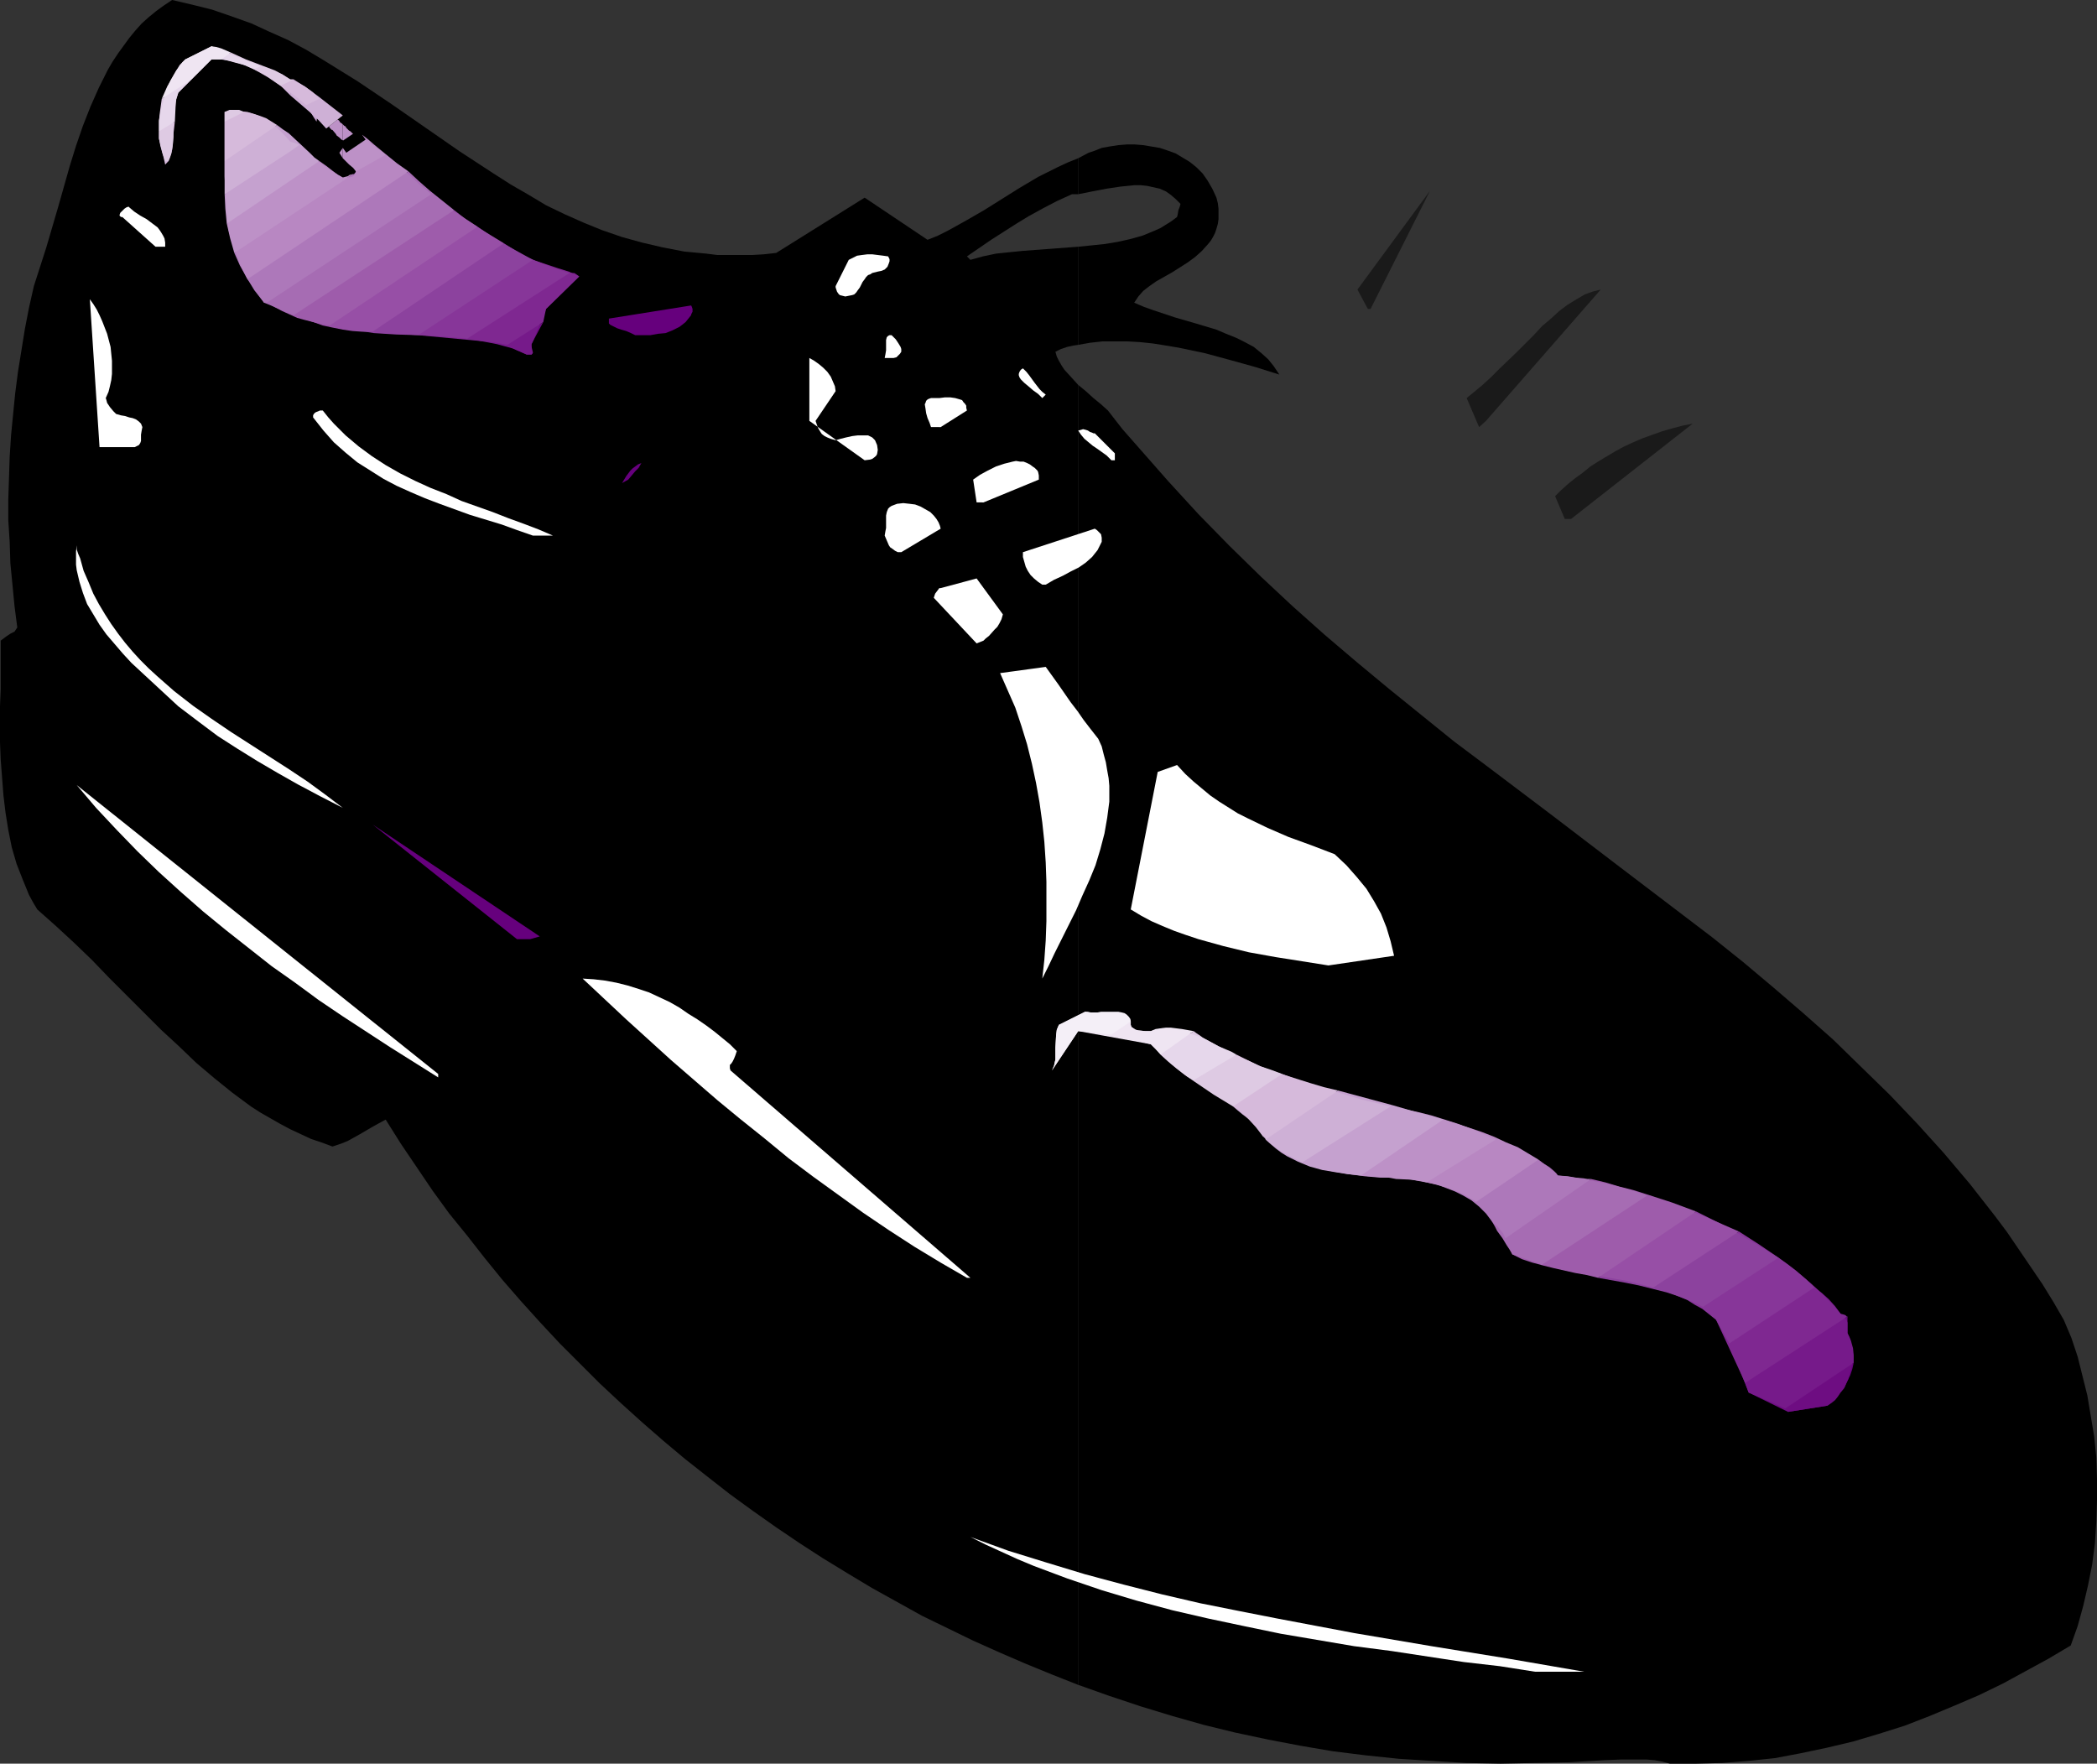 <?xml version="1.0" encoding="UTF-8" standalone="no"?>
<svg
   version="1.0"
   width="129.724mm"
   height="109.102mm"
   id="svg83"
   sodipodi:docname="Shoe 04.wmf"
   xmlns:inkscape="http://www.inkscape.org/namespaces/inkscape"
   xmlns:sodipodi="http://sodipodi.sourceforge.net/DTD/sodipodi-0.dtd"
   xmlns="http://www.w3.org/2000/svg"
   xmlns:svg="http://www.w3.org/2000/svg">
  <rect width="100%" height="100%" fill="#333333" stroke="none"/>
  <sodipodi:namedview
     id="namedview83"
     pagecolor="#ffffff"
     bordercolor="#000000"
     borderopacity="0.25"
     inkscape:showpageshadow="2"
     inkscape:pageopacity="0.0"
     inkscape:pagecheckerboard="0"
     inkscape:deskcolor="#d1d1d1"
     inkscape:document-units="mm" />
  <defs
     id="defs1">
    <pattern
       id="WMFhbasepattern"
       patternUnits="userSpaceOnUse"
       width="6"
       height="6"
       x="0"
       y="0" />
  </defs>
  <path
     style="fill:#000000;fill-opacity:1;fill-rule:evenodd;stroke:none"
     d="M 252.096,90 V 393.933 l 7.272,2.585 7.272,2.424 7.434,2.262 7.434,2.101 7.272,1.777 7.595,1.616 7.595,1.454 7.595,1.293 7.757,0.969 7.757,0.808 7.757,0.485 7.918,0.485 8.08,0.162 7.918,-0.162 8.242,-0.162 8.08,-0.485 4.04,-0.162 h 3.878 1.939 l 1.939,0.162 1.778,0.323 1.778,0.485 h 6.141 l 6.141,-0.162 6.141,-0.485 6.141,-0.646 5.979,-1.131 6.141,-1.293 6.141,-1.454 5.979,-1.777 6.141,-1.939 5.818,-2.262 5.818,-2.424 5.656,-2.424 5.656,-2.747 5.333,-2.908 5.333,-2.908 5.171,-3.07 1.616,-4.524 1.293,-4.686 1.131,-4.847 0.97,-4.847 0.646,-5.009 0.323,-5.009 0.162,-5.009 v -5.009 l -0.162,-5.009 -0.485,-4.847 -0.808,-4.847 -0.808,-4.847 -1.131,-4.524 -1.131,-4.524 -1.454,-4.363 -1.778,-4.201 -2.424,-4.201 -2.586,-4.201 -2.747,-4.04 -5.494,-8.079 -2.909,-3.878 -2.909,-3.716 -2.909,-3.716 -6.141,-7.271 -6.141,-6.786 -6.464,-6.786 -6.626,-6.463 -6.626,-6.463 -6.949,-6.14 -6.949,-5.978 -7.11,-5.978 -7.272,-5.817 -7.434,-5.655 -14.867,-11.311 -15.029,-11.472 -15.19,-11.472 -7.757,-5.817 -7.595,-6.14 -7.595,-6.14 -7.595,-6.302 -7.595,-6.463 -7.434,-6.625 -7.434,-6.948 -7.272,-7.11 -7.272,-7.433 -7.11,-7.756 -3.555,-4.04 -3.555,-4.04 -3.555,-4.04 -3.394,-4.363 -1.616,-1.454 -1.778,-1.454 -1.778,-1.616 z"
     id="path1" />
  <path
     style="fill:#000000;fill-opacity:1;fill-rule:evenodd;stroke:none"
     d="m 252.096,57.684 v 22.944 l 2.747,-0.485 2.909,-0.323 h 2.909 2.909 l 2.909,0.162 3.07,0.323 3.07,0.485 2.909,0.485 6.141,1.293 5.979,1.616 5.818,1.616 5.656,1.777 -1.293,-1.939 -1.293,-1.616 -1.616,-1.454 -1.778,-1.454 -2.101,-1.131 -1.939,-0.969 -2.424,-0.969 -2.262,-0.969 -4.848,-1.454 -5.01,-1.454 -4.848,-1.616 -2.262,-0.808 -2.262,-0.969 0.97,-1.454 1.131,-1.293 1.454,-1.131 1.616,-1.131 3.717,-2.101 1.778,-1.131 1.778,-1.131 1.778,-1.293 1.616,-1.454 1.454,-1.616 0.646,-0.808 0.485,-0.808 0.485,-0.969 0.323,-0.969 0.323,-1.131 0.162,-1.131 v -1.131 -1.293 l -0.162,-1.293 -0.323,-1.293 -0.97,-2.101 -1.131,-1.939 -1.131,-1.616 -1.454,-1.454 -1.616,-1.293 -1.616,-0.969 -1.616,-0.969 -1.778,-0.646 -1.939,-0.646 -1.939,-0.323 -1.939,-0.323 -1.939,-0.162 h -1.939 l -1.939,0.162 -2.101,0.323 -1.778,0.323 -1.616,0.646 -1.454,0.485 -2.424,1.293 v 8.402 l 3.232,-0.646 3.394,-0.646 3.232,-0.485 1.616,-0.162 1.616,-0.162 h 1.616 l 1.454,0.162 1.454,0.323 1.454,0.323 1.454,0.646 1.131,0.808 1.131,0.969 1.131,1.131 -0.162,0.646 -0.323,0.808 -0.162,0.969 -0.162,0.646 -1.293,0.969 -1.293,0.808 -1.293,0.808 -1.454,0.646 -2.747,1.131 -2.909,0.808 -2.909,0.646 -2.909,0.485 -3.07,0.323 z"
     id="path2" />
  <path
     style="fill:#000000;fill-opacity:1;fill-rule:evenodd;stroke:none"
     d="M 252.096,45.404 V 37.002 l -2.424,0.969 -2.424,1.131 -4.525,2.262 -4.363,2.585 -8.242,5.171 -4.202,2.424 -4.363,2.424 -2.262,1.131 -2.424,0.969 -14.706,-9.856 -20.685,12.926 -2.909,0.323 -2.747,0.162 h -2.747 -2.747 -2.586 l -2.586,-0.323 -5.171,-0.485 -5.01,-0.969 -4.848,-1.131 -4.686,-1.293 -4.686,-1.616 -4.363,-1.777 -4.363,-1.939 -4.363,-2.101 -4.04,-2.424 -4.202,-2.424 -4.04,-2.585 -7.918,-5.171 L 99.545,29.892 91.627,24.399 83.709,19.066 75.629,14.057 71.589,11.634 67.387,9.372 63.024,7.433 58.822,5.494 54.298,3.878 49.611,2.262 45.086,1.131 40.238,0 38.299,1.293 36.522,2.585 l -1.778,1.454 -1.616,1.454 -1.454,1.616 -1.454,1.777 -1.293,1.777 -1.293,1.777 -1.293,1.939 -1.131,1.939 -2.101,4.201 -1.939,4.363 -1.778,4.524 -1.616,4.686 -1.454,4.686 -2.747,9.695 -2.747,9.372 -1.454,4.524 -1.454,4.524 -1.131,5.009 -0.97,5.009 -0.808,5.009 -0.808,5.009 -0.646,5.009 -0.485,4.847 -0.485,5.009 -0.323,5.009 -0.162,5.009 -0.162,4.847 v 5.009 l 0.323,5.009 0.162,5.009 0.485,5.009 0.485,5.009 0.646,5.009 -0.323,0.485 -0.323,0.485 -0.97,0.485 -0.485,0.323 -0.485,0.323 -0.646,0.485 -0.646,0.485 v 3.716 3.716 3.878 L 0,165.135 v 8.402 l 0.162,4.04 0.323,4.201 0.323,4.201 0.485,4.04 0.646,4.04 0.808,4.04 1.131,3.878 1.454,3.716 1.454,3.555 0.97,1.777 0.97,1.616 4.363,3.878 4.202,3.878 4.202,4.04 4.04,4.201 8.08,8.079 4.04,4.04 4.202,3.878 4.04,3.878 4.202,3.555 4.202,3.393 4.363,3.232 2.262,1.454 2.262,1.293 2.262,1.293 2.424,1.293 2.424,1.131 2.424,1.131 2.424,0.808 2.586,0.969 1.939,-0.646 1.616,-0.646 1.454,-0.808 1.454,-0.808 2.747,-1.616 1.454,-0.808 1.778,-0.969 3.555,5.655 3.717,5.494 3.717,5.494 3.878,5.332 4.202,5.171 4.04,5.171 4.202,5.171 4.363,5.009 4.525,5.009 4.525,4.847 4.686,4.686 4.686,4.686 4.848,4.524 5.01,4.524 5.01,4.363 5.01,4.201 5.333,4.201 5.171,4.04 5.333,3.878 5.494,3.878 5.494,3.716 5.494,3.555 5.818,3.555 5.656,3.393 5.818,3.232 5.818,3.232 5.979,2.908 5.979,2.908 6.141,2.747 5.979,2.585 6.302,2.585 6.141,2.424 V 90 l -1.616,-1.777 -1.616,-1.777 -0.646,-0.969 -0.646,-1.131 -0.485,-0.969 -0.323,-1.131 1.293,-0.646 1.454,-0.485 1.454,-0.323 1.131,-0.162 V 57.684 l -6.464,0.485 -6.464,0.485 -3.232,0.323 -3.07,0.323 -3.07,0.646 -2.909,0.808 -0.808,-0.808 5.656,-3.878 5.818,-3.716 2.909,-1.777 3.232,-1.777 3.394,-1.777 3.555,-1.616 z"
     id="path3" />
  <path
     style="fill:#ffffff;fill-opacity:1;fill-rule:evenodd;stroke:none"
     d="m 358.913,390.863 h 11.474 l -17.776,-3.07 -17.938,-2.908 -18.099,-3.07 -17.938,-3.393 -9.05,-1.777 -8.888,-1.777 -9.05,-2.101 -8.888,-2.262 -9.05,-2.424 -9.05,-2.747 -8.888,-2.747 -8.888,-3.232 3.555,1.777 7.434,3.393 3.878,1.616 7.757,2.908 8.08,2.747 8.08,2.424 8.403,2.262 8.403,1.939 8.403,1.777 8.565,1.777 8.565,1.454 8.565,1.454 8.726,1.131 16.968,2.585 8.403,0.969 z"
     id="path4" />
  <path
     style="fill:#ffffff;fill-opacity:1;fill-rule:evenodd;stroke:none"
     d="M 212.989,350.145 186.971,331.725 Z"
     id="path5" />
  <path
     style="fill:#66007d;fill-opacity:1;fill-rule:evenodd;stroke:none"
     d="m 418.059,330.109 9.211,-1.454 1.131,-0.969 1.131,-1.131 0.808,-1.131 0.97,-1.131 0.646,-1.454 0.646,-1.293 0.485,-1.454 0.323,-1.454 -15.998,10.664 z"
     id="path6" />
  <path
     style="fill:#6e0d82;fill-opacity:1;fill-rule:evenodd;stroke:none"
     d="m 418.059,330.109 9.211,-1.454 0.97,-0.646 0.808,-0.646 0.646,-0.808 0.646,-0.969 0.808,-0.969 0.485,-1.131 0.485,-0.969 0.323,-1.131 0.323,-1.131 0.323,-1.293 0.162,-1.293 v -1.131 l -0.162,-1.293 -0.323,-1.131 -0.323,-1.293 -0.485,-1.131 v -3.716 -0.162 l -23.917,15.512 0.808,2.262 z"
     id="path7" />
  <path
     style="fill:#761a8a;fill-opacity:1;fill-rule:evenodd;stroke:none"
     d="m 433.411,318.637 v -1.777 l -0.162,-1.616 -0.485,-1.777 -0.323,-0.808 -0.485,-0.969 v -1.777 -0.646 l -0.162,-0.485 -0.162,-0.323 -0.323,-0.323 -0.485,-0.485 -0.485,-0.485 -1.293,-1.777 -1.454,-1.616 -1.616,-1.454 -1.778,-1.293 -19.877,13.088 4.525,11.472 8.565,3.716 z"
     id="path8" />
  <path
     style="fill:#7f2891;fill-opacity:1;fill-rule:evenodd;stroke:none"
     d="m 431.956,307.972 -0.162,-0.162 -0.323,-0.323 -0.485,-0.162 -0.646,-0.162 -1.616,-1.939 -1.778,-1.777 -1.778,-1.777 -1.778,-1.616 -3.717,-3.07 -3.878,-2.908 -17.614,11.472 0.97,0.646 0.808,0.646 0.646,0.808 0.646,0.969 6.787,14.704 23.917,-15.512 z"
     id="path9" />
  <path
     style="fill:#873699;fill-opacity:1;fill-rule:evenodd;stroke:none"
     d="m 406.585,287.936 4.525,2.908 4.525,3.07 2.262,1.616 2.101,1.616 2.262,1.939 1.939,1.939 -19.877,13.088 -3.07,-5.494 -1.616,-1.293 -1.616,-1.293 -1.778,-0.969 -1.778,-1.131 -1.939,-0.808 -1.939,-0.808 -1.939,-0.646 -2.101,-0.646 z"
     id="path10" />
  <path
     style="fill:#8c429e;fill-opacity:1;fill-rule:evenodd;stroke:none"
     d="m 396.566,283.25 5.171,2.585 4.686,2.585 4.686,2.747 4.686,2.908 -17.614,11.472 -2.747,-1.293 -2.909,-1.131 -2.909,-0.969 -3.232,-0.808 -3.232,-0.808 -3.232,-0.646 -6.302,-1.131 z"
     id="path11" />
  <path
     style="fill:#974fa6;fill-opacity:1;fill-rule:evenodd;stroke:none"
     d="m 385.092,279.534 5.656,1.777 5.333,2.101 5.333,2.262 5.171,2.262 -20.038,13.088 -3.232,-0.808 -3.232,-0.808 -6.787,-1.131 -3.394,-0.646 -3.232,-0.485 -3.232,-0.808 -2.909,-0.646 z"
     id="path12" />
  <path
     style="fill:#9e5cab;fill-opacity:1;fill-rule:evenodd;stroke:none"
     d="m 372.003,275.656 3.394,0.808 3.232,0.969 3.232,0.808 3.07,0.969 5.979,1.939 5.656,2.101 -22.947,15.512 -2.586,-0.646 -2.747,-0.485 -5.01,-1.131 -2.586,-0.646 -2.424,-0.646 -2.424,-0.808 -2.262,-1.131 -0.162,-1.131 -0.323,-1.131 -0.485,-0.808 -0.646,-0.646 z"
     id="path13" />
  <path
     style="fill:#a66cb3;fill-opacity:1;fill-rule:evenodd;stroke:none"
     d="m 385.092,279.534 -2.262,-0.808 -2.586,-0.808 -2.424,-0.646 -2.586,-0.646 -2.586,-0.485 -2.747,-0.485 -2.747,-0.485 -2.909,-0.323 -0.323,-0.485 -0.485,-0.485 -1.131,-0.969 -1.293,-0.808 -1.293,-0.969 -14.544,9.856 1.131,1.131 0.97,0.969 0.97,1.131 0.323,0.646 0.323,0.808 0.646,1.131 0.485,0.969 1.293,1.777 0.97,1.616 0.646,0.969 0.646,1.131 6.949,2.424 z"
     id="path14" />
  <path
     style="fill:#ad78ba;fill-opacity:1;fill-rule:evenodd;stroke:none"
     d="m 372.003,275.656 h -0.808 l -0.97,-0.162 -1.778,-0.162 -1.939,-0.323 -2.262,-0.162 -1.454,-1.293 -1.616,-1.293 -1.778,-1.131 -1.778,-1.131 -3.878,-1.777 -4.04,-1.777 -16.16,10.018 2.424,0.485 2.101,0.808 2.101,0.808 1.939,0.969 1.939,1.131 1.778,1.454 1.616,1.616 1.454,1.939 1.131,0.969 0.808,0.969 0.646,0.808 0.485,1.131 z"
     id="path15" />
  <path
     style="fill:#b887c2;fill-opacity:1;fill-rule:evenodd;stroke:none"
     d="m 337.42,261.76 3.07,0.969 3.07,0.969 2.909,0.969 2.909,1.131 2.747,1.293 2.747,1.131 2.424,1.454 2.424,1.454 -14.544,9.856 -1.454,-0.808 -1.616,-0.969 -1.454,-0.646 -1.778,-0.646 -1.454,-0.485 -1.778,-0.485 -3.394,-0.808 -3.394,-0.485 -3.555,-0.323 -3.555,-0.162 -3.555,-0.323 z"
     id="path16" />
  <path
     style="fill:#bd91c7;fill-opacity:1;fill-rule:evenodd;stroke:none"
     d="m 325.139,258.69 6.302,1.293 3.232,0.808 3.07,0.969 3.07,0.969 3.07,1.131 2.909,1.293 2.909,1.293 -16.16,10.018 -3.555,-0.646 -3.555,-0.162 -1.778,-0.323 h -1.939 l -3.717,-0.323 -3.717,-0.485 -3.717,-0.646 -3.555,-0.808 -1.778,-0.485 -1.778,-0.808 v 0 z"
     id="path17" />
  <path
     style="fill:#c5a1cf;fill-opacity:1;fill-rule:evenodd;stroke:none"
     d="m 312.857,254.974 12.605,3.393 6.141,1.777 5.818,1.616 -19.23,13.088 -3.07,-0.323 -3.07,-0.485 -2.909,-0.485 -2.909,-0.808 -2.747,-1.131 -1.293,-0.646 -1.293,-0.646 -1.293,-0.808 -1.293,-0.969 -1.131,-0.969 -1.293,-1.131 z"
     id="path18" />
  <path
     style="fill:#ceb0d6;fill-opacity:1;fill-rule:evenodd;stroke:none"
     d="m 299.768,251.096 2.909,1.131 3.07,0.969 3.07,1.131 3.07,0.808 6.464,1.939 6.787,1.616 -20.685,13.088 v 0 l -2.262,-1.131 -2.424,-1.293 -2.262,-1.616 -1.131,-0.969 -1.131,-1.131 -0.646,-1.131 -1.454,-1.777 -0.808,-0.808 -1.939,-1.454 -0.97,-0.808 -1.131,-0.969 z"
     id="path19" />
  <path
     style="fill:#d6badb;fill-opacity:1;fill-rule:evenodd;stroke:none"
     d="m 289.102,246.572 2.586,1.293 2.586,1.293 2.909,1.131 2.909,0.969 3.07,0.969 3.07,0.969 3.232,0.969 3.394,0.808 -16.968,11.472 v -0.485 -0.162 l -0.323,-0.162 h -0.323 l -1.616,-2.101 -1.778,-1.939 -1.778,-1.777 -2.101,-1.454 -2.101,-1.454 -2.262,-1.454 -4.525,-2.908 z"
     id="path20" />
  <path
     style="fill:#decae3;fill-opacity:1;fill-rule:evenodd;stroke:none"
     d="m 299.768,251.096 -2.586,-0.969 -2.424,-0.808 -2.424,-1.131 -2.262,-0.969 -4.525,-2.262 -4.202,-2.262 -0.646,-0.485 -0.97,-0.646 -0.646,-0.485 -7.757,5.494 1.778,1.616 1.939,1.616 2.101,1.616 2.101,1.454 4.525,3.07 4.525,2.747 z"
     id="path21" />
  <path
     style="fill:#e6d7eb;fill-opacity:1;fill-rule:evenodd;stroke:none"
     d="m 289.102,246.572 -1.131,-0.646 -1.131,-0.485 -1.939,-0.808 -1.778,-0.969 -1.778,-0.969 -3.394,-1.131 -1.778,-0.485 -1.616,-0.323 -1.454,-0.323 h -1.454 l -1.293,0.323 -1.293,0.323 h -1.293 l -1.616,-0.162 -0.646,-0.162 -0.485,-0.323 -0.485,-0.323 -0.162,-0.485 v -0.808 0 l -4.525,3.07 9.211,2.262 2.262,2.262 2.424,2.262 2.586,2.101 1.293,0.969 1.454,0.808 z"
     id="path22" />
  <path
     style="fill:#efe5f2;fill-opacity:1;fill-rule:evenodd;stroke:none"
     d="m 279.083,241.078 -2.747,-0.485 -1.293,-0.162 -1.293,-0.162 h -1.131 l -1.293,0.162 -1.131,0.162 -1.131,0.485 h -1.293 l -1.616,-0.162 -0.646,-0.162 -0.485,-0.323 -0.485,-0.323 -0.162,-0.485 v -0.808 l -0.162,-0.646 -0.485,-0.485 -0.485,-0.323 -0.646,-0.162 -0.646,-0.162 -1.778,-0.162 -3.555,0.162 -1.616,-0.162 -0.646,-0.162 -0.646,-0.162 -6.141,3.07 -0.485,1.131 -0.162,1.293 -0.162,2.908 v 2.747 l -0.323,1.454 -0.485,1.131 6.141,-9.21 16.968,3.07 0.646,0.646 0.485,0.485 1.131,1.293 z"
     id="path23" />
  <path
     style="fill:#f4eff7;fill-opacity:1;fill-rule:evenodd;stroke:none"
     d="m 264.377,238.816 -0.162,-0.646 -0.323,-0.485 -0.485,-0.485 -0.485,-0.323 -0.646,-0.162 -0.808,-0.162 h -1.616 -1.616 -0.808 l -0.808,0.162 h -1.616 l -0.646,-0.162 h -0.646 l -6.141,3.07 -0.485,1.131 -0.162,1.293 -0.162,2.908 v 2.747 l -0.323,1.454 -0.485,1.131 6.141,-9.21 7.757,0.808 z"
     id="path24" />
  <path
     style="fill:#ffffff;fill-opacity:1;fill-rule:evenodd;stroke:none"
     d="m 226.078,298.762 h 0.808 l -56.075,-48.474 -0.162,-0.485 v -0.323 -0.485 l 0.323,-0.323 0.323,-0.485 0.323,-0.646 0.323,-0.808 0.323,-0.969 -1.616,-1.616 -1.778,-1.454 -1.778,-1.454 -1.939,-1.454 -2.101,-1.454 -2.101,-1.293 -2.101,-1.454 -2.262,-1.293 -2.424,-1.131 -2.424,-1.131 -2.424,-0.808 -2.586,-0.808 -2.586,-0.646 -2.586,-0.485 -2.747,-0.323 -2.586,-0.162 10.181,9.533 10.504,9.533 10.827,9.372 5.494,4.524 5.656,4.524 5.494,4.524 5.818,4.363 5.818,4.201 5.818,4.201 5.979,4.04 5.979,3.878 6.141,3.716 z"
     id="path25" />
  <path
     style="fill:#ffffff;fill-opacity:1;fill-rule:evenodd;stroke:none"
     d="M 130.088,277.918 116.19,264.992 Z"
     id="path26" />
  <path
     style="fill:#ffffff;fill-opacity:1;fill-rule:evenodd;stroke:none"
     d="m 102.454,251.096 -84.517,-67.541 4.525,5.332 4.848,5.171 4.848,5.009 5.01,4.847 5.171,4.686 5.171,4.524 5.333,4.363 5.333,4.201 5.333,4.201 5.494,3.878 5.494,4.04 5.494,3.716 11.15,7.271 11.312,7.11 z"
     id="path27" />
  <path
     style="fill:#ffffff;fill-opacity:1;fill-rule:evenodd;stroke:none"
     d="m 243.693,228.798 1.454,-2.908 1.454,-3.07 1.616,-3.232 1.616,-3.232 1.778,-3.555 1.454,-3.393 1.616,-3.555 1.454,-3.555 1.131,-3.716 0.97,-3.716 0.646,-3.716 0.485,-3.716 v -1.777 -1.939 l -0.162,-1.777 -0.323,-1.777 -0.323,-1.939 -0.485,-1.777 -0.485,-1.939 -0.808,-1.777 -1.778,-2.262 -1.616,-2.101 -1.454,-2.101 -1.616,-2.101 -2.909,-4.201 -2.909,-4.04 -10.666,1.454 1.778,4.04 1.778,4.04 1.454,4.363 1.293,4.201 1.131,4.524 0.97,4.524 0.808,4.524 0.646,4.686 0.485,4.524 0.323,4.847 0.162,4.524 v 4.686 4.524 l -0.162,4.524 -0.323,4.524 z"
     id="path28" />
  <path
     style="fill:#ffffff;fill-opacity:1;fill-rule:evenodd;stroke:none"
     d="m 310.595,225.728 15.352,-2.262 -0.808,-3.393 -0.97,-3.232 -1.293,-3.232 -1.616,-2.908 -1.778,-2.908 -2.262,-2.747 -2.424,-2.747 -2.747,-2.585 -5.494,-2.101 -5.333,-1.939 -4.848,-2.101 -4.686,-2.262 -2.262,-1.131 -4.363,-2.747 -2.101,-1.454 -1.939,-1.616 -1.939,-1.616 -1.939,-1.777 -1.939,-2.101 -4.525,1.616 -6.302,32.154 2.424,1.454 2.424,1.293 2.586,1.131 2.747,1.131 2.747,0.969 2.909,0.969 2.909,0.808 2.909,0.808 5.979,1.454 6.302,1.131 6.141,0.969 z"
     id="path29" />
  <path
     style="fill:#66007d;fill-opacity:1;fill-rule:evenodd;stroke:none"
     d="m 122.331,219.588 h 0.808 0.808 l 1.131,-0.323 1.131,-0.323 -39.107,-26.176 33.774,26.822 z"
     id="path30" />
  <path
     style="fill:#ffffff;fill-opacity:1;fill-rule:evenodd;stroke:none"
     d="m 80.154,188.888 -4.04,-3.07 -4.202,-3.07 -4.363,-2.908 -4.525,-2.908 -4.525,-2.908 -4.525,-2.908 -4.525,-3.07 -4.363,-3.07 -4.363,-3.393 -4.04,-3.555 -1.939,-1.777 -1.939,-1.939 -1.778,-1.939 -1.778,-2.101 -1.616,-2.101 -1.616,-2.262 -1.454,-2.262 -1.454,-2.424 -1.293,-2.424 -1.131,-2.747 -1.131,-2.585 -0.808,-2.908 -0.485,-1.131 -0.323,-0.969 v -0.323 -0.323 -0.323 l -0.162,1.454 v 1.616 1.454 l 0.162,1.293 0.646,2.747 0.808,2.585 0.97,2.585 1.454,2.424 1.454,2.424 1.616,2.262 1.939,2.262 1.939,2.262 1.939,2.101 2.262,2.101 4.363,4.04 4.363,4.04 4.686,3.555 4.525,3.393 4.525,2.908 4.686,2.908 4.686,2.747 4.848,2.747 5.171,2.747 z"
     id="path31" />
  <path
     style="fill:#ffffff;fill-opacity:1;fill-rule:evenodd;stroke:none"
     d="m 330.633,183.555 -10.181,-3.878 z"
     id="path32" />
  <path
     style="fill:#ffffff;fill-opacity:1;fill-rule:evenodd;stroke:none"
     d="m 229.957,149.785 0.485,-0.485 0.808,-0.646 1.293,-1.454 0.646,-0.646 0.485,-0.808 0.485,-0.969 0.323,-1.131 -6.141,-8.402 -8.403,2.262 v 0 h -0.323 l -0.485,0.646 -0.485,0.646 -0.162,0.485 -0.162,0.485 10.019,10.664 z"
     id="path33" />
  <path
     style="fill:#ffffff;fill-opacity:1;fill-rule:evenodd;stroke:none"
     d="m 244.501,136.697 1.939,-1.131 2.101,-0.969 1.778,-0.969 1.939,-0.969 1.616,-1.131 1.454,-1.293 0.646,-0.808 0.646,-0.808 0.485,-0.969 0.485,-0.969 v -0.969 l -0.162,-0.808 -0.323,-0.323 -0.323,-0.323 -0.323,-0.323 -0.485,-0.323 -16.806,5.494 v 1.131 l 0.323,1.131 0.323,1.131 0.485,0.969 0.646,0.969 0.808,0.808 0.97,0.808 0.97,0.646 z"
     id="path34" />
  <path
     style="fill:#ffffff;fill-opacity:1;fill-rule:evenodd;stroke:none"
     d="m 210.726,129.103 9.211,-5.494 -0.162,-0.646 -0.323,-0.808 -0.485,-0.808 -0.646,-0.808 -0.808,-0.808 -1.131,-0.646 -1.131,-0.646 -1.293,-0.485 -1.293,-0.162 -1.454,-0.162 -1.454,0.162 -1.293,0.485 -0.485,0.323 -0.323,0.323 -0.323,0.808 -0.162,0.808 v 2.908 l -0.162,0.808 -0.162,0.969 0.485,1.131 0.485,1.131 0.323,0.485 0.485,0.323 0.646,0.485 0.646,0.323 z"
     id="path35" />
  <path
     style="fill:#ffffff;fill-opacity:1;fill-rule:evenodd;stroke:none"
     d="m 124.593,125.225 h 4.686 l -3.394,-1.454 -3.394,-1.293 -3.555,-1.293 -3.717,-1.454 -7.272,-2.585 -3.555,-1.616 -3.717,-1.454 -3.555,-1.616 -3.555,-1.777 -3.394,-1.939 -3.232,-2.101 -3.07,-2.262 -3.07,-2.585 -2.747,-2.747 -1.293,-1.454 -1.293,-1.616 h -0.646 l -0.808,0.323 -0.323,0.162 -0.323,0.323 -0.162,0.323 v 0.485 l 2.424,3.07 2.424,2.747 2.747,2.424 2.747,2.262 3.07,1.939 3.07,1.939 3.07,1.616 3.232,1.454 3.394,1.454 3.394,1.293 7.11,2.585 7.434,2.262 3.555,1.293 z"
     id="path36" />
  <path
     style="fill:#1a1a1a;fill-opacity:1;fill-rule:evenodd;stroke:none"
     d="m 367.316,121.347 28.442,-22.298 -2.424,0.485 -2.424,0.646 -2.262,0.646 -2.262,0.808 -2.262,0.808 -2.262,0.969 -2.101,0.969 -2.101,1.131 -4.04,2.424 -1.778,1.131 -1.778,1.454 -1.778,1.293 -1.616,1.293 -1.616,1.454 -1.454,1.454 2.262,5.332 z"
     id="path37" />
  <path
     style="fill:#ffffff;fill-opacity:1;fill-rule:evenodd;stroke:none"
     d="m 229.957,117.469 12.928,-5.332 v -0.969 l -0.162,-0.808 -0.162,-0.323 -0.323,-0.323 -0.323,-0.323 -0.485,-0.323 -0.646,-0.485 -0.646,-0.323 -0.808,-0.323 h -0.808 l -0.97,-0.162 -0.808,0.162 -1.939,0.485 -1.939,0.646 -1.939,0.969 -1.778,0.969 -1.616,1.131 0.808,5.332 z"
     id="path38" />
  <path
     style="fill:#66007d;fill-opacity:1;fill-rule:evenodd;stroke:none"
     d="m 146.894,112.137 0.808,-0.969 0.808,-0.969 0.808,-0.808 0.646,-1.131 -0.808,0.323 -0.646,0.485 -0.646,0.485 -0.485,0.485 -0.97,1.293 -0.485,0.808 -0.485,0.808 z"
     id="path39" />
  <path
     style="fill:#ffffff;fill-opacity:1;fill-rule:evenodd;stroke:none"
     d="m 202.161,107.613 1.293,-0.162 0.485,-0.162 0.646,-0.485 0.323,-0.323 0.162,-0.323 0.162,-0.969 -0.162,-1.131 -0.485,-1.131 -0.323,-0.323 -0.323,-0.323 -0.97,-0.485 h -1.131 -1.293 l -1.293,0.162 -1.454,0.323 -1.293,0.323 -1.131,0.323 -1.131,-0.323 -0.808,-0.323 -0.646,-0.323 -0.646,-0.485 -0.323,-0.485 -0.485,-0.808 -0.323,-0.808 -0.323,-0.969 4.686,-6.948 -0.162,-1.131 -0.485,-1.131 -0.485,-1.131 -0.808,-1.131 -0.97,-0.969 -0.97,-0.808 -1.131,-0.808 -1.131,-0.646 v 14.704 z"
     id="path40" />
  <path
     style="fill:#ffffff;fill-opacity:1;fill-rule:evenodd;stroke:none"
     d="m 260.661,107.613 v -1.616 l -4.686,-4.686 h -0.323 l -0.323,-0.162 -0.485,-0.162 -0.485,-0.323 -0.485,-0.162 -0.646,-0.162 -0.485,0.162 -0.646,0.162 0.646,0.969 0.808,0.969 0.97,0.808 0.97,0.808 0.97,0.646 1.131,0.808 1.131,0.808 1.131,1.131 z"
     id="path41" />
  <path
     style="fill:#ffffff;fill-opacity:1;fill-rule:evenodd;stroke:none"
     d="m 25.533,104.543 h 5.333 0.646 l 0.646,-0.323 0.323,-0.162 0.323,-0.485 0.162,-0.485 v -0.646 -0.808 l 0.162,-0.969 0.162,-0.808 -0.323,-0.808 -0.485,-0.485 -0.646,-0.485 -0.808,-0.323 -0.808,-0.162 -0.97,-0.323 -0.97,-0.162 -1.131,-0.323 -0.646,-0.646 -0.808,-0.969 -0.646,-0.969 -0.162,-0.646 -0.162,-0.485 0.646,-1.454 0.323,-1.293 0.323,-1.454 0.162,-1.454 v -1.616 -1.454 l -0.162,-1.616 -0.162,-1.616 -0.808,-3.07 -1.131,-2.908 -0.646,-1.454 -0.646,-1.293 -0.808,-1.293 -0.808,-1.131 2.262,34.578 z"
     id="path42" />
  <path
     style="fill:#ffffff;fill-opacity:1;fill-rule:evenodd;stroke:none"
     d="m 219.937,99.857 6.141,-3.878 -0.162,-0.646 v -0.485 l -0.323,-0.485 -0.323,-0.323 -0.323,-0.485 -0.485,-0.162 -1.131,-0.323 -1.131,-0.162 h -1.293 l -1.293,0.162 h -1.293 -0.646 l -0.485,0.162 -0.323,0.162 -0.323,0.323 -0.162,0.485 -0.162,0.323 0.162,0.969 0.162,1.131 0.323,1.131 0.485,1.131 0.323,0.969 z"
     id="path43" />
  <path
     style="fill:#1a1a1a;fill-opacity:1;fill-rule:evenodd;stroke:none"
     d="m 347.44,98.402 26.826,-30.7 -1.939,0.485 -1.778,0.646 -1.939,1.131 -2.101,1.293 -1.939,1.454 -1.939,1.777 -2.101,1.777 -1.939,2.101 -4.04,4.04 -4.04,3.878 -1.939,1.939 -1.939,1.777 -1.939,1.616 -1.778,1.454 2.909,6.786 z"
     id="path44" />
  <path
     style="fill:#ffffff;fill-opacity:1;fill-rule:evenodd;stroke:none"
     d="m 244.501,92.262 -0.808,-0.646 -0.646,-0.646 -1.131,-1.454 -1.293,-1.777 -0.646,-0.808 -0.808,-0.808 -0.485,0.323 -0.323,0.485 -0.162,0.485 v 0.323 l 0.162,0.485 0.323,0.485 0.808,0.808 0.97,0.808 1.131,0.969 1.131,0.808 0.97,0.969 z"
     id="path45" />
  <path
     style="fill:#6e0d82;fill-opacity:1;fill-rule:evenodd;stroke:none"
     d="m 123.139,82.891 h 0.485 0.323 0.323 l 0.162,-0.162 0.162,-0.323 -0.162,-0.485 -0.162,-0.969 v -0.485 l 0.162,-0.323 0.162,-0.323 2.424,-4.524 -8.403,5.332 2.262,1.293 z"
     id="path46" />
  <path
     style="fill:#761a8a;fill-opacity:1;fill-rule:evenodd;stroke:none"
     d="m 123.139,82.891 h 0.485 0.323 0.323 l 0.162,-0.162 0.162,-0.323 -0.162,-0.485 -0.162,-0.969 v -0.485 l 0.162,-0.323 0.162,-0.323 3.07,-7.594 7.757,-7.594 -0.646,-0.485 -0.485,-0.323 h -1.131 l -23.917,15.35 3.555,0.646 3.394,0.646 3.555,0.969 1.616,0.646 z"
     id="path47" />
  <path
     style="fill:#7f2891;fill-opacity:1;fill-rule:evenodd;stroke:none"
     d="m 127.017,75.296 0.646,-3.07 7.757,-7.594 -2.424,-1.131 -2.586,-0.808 -2.909,-0.969 -2.909,-0.969 -26.826,17.612 5.171,0.485 5.171,0.485 5.171,0.485 2.747,0.323 2.586,0.485 z"
     id="path48" />
  <path
     style="fill:#873699;fill-opacity:1;fill-rule:evenodd;stroke:none"
     d="m 117.806,56.876 1.778,1.131 1.778,1.131 1.778,0.969 1.939,0.808 4.04,1.616 4.04,1.293 -23.917,15.35 -5.656,-0.485 -5.656,-0.323 -5.656,-0.323 -2.586,-0.162 -2.586,-0.323 z"
     id="path49" />
  <path
     style="fill:#8c429e;fill-opacity:1;fill-rule:evenodd;stroke:none"
     d="m 111.665,52.998 3.232,2.262 3.232,1.939 3.232,1.777 3.232,1.777 -26.826,17.612 -5.171,-0.162 -5.171,-0.323 -5.171,-0.808 -5.171,-0.969 z"
     id="path50" />
  <path
     style="fill:#974fa6;fill-opacity:1;fill-rule:evenodd;stroke:none"
     d="m 106.171,49.12 2.909,2.262 2.909,1.939 5.818,3.555 -30.704,20.682 h -2.424 l -2.262,-0.162 -2.262,-0.323 -2.424,-0.485 -2.262,-0.485 -2.262,-0.808 -4.525,-1.616 z"
     id="path51" />
  <path
     style="fill:#9e5cab;fill-opacity:1;fill-rule:evenodd;stroke:none"
     d="m 100.838,45.404 2.747,2.101 2.586,1.939 2.747,1.777 2.747,1.777 L 77.083,76.104 75.144,75.781 73.205,75.296 71.266,74.812 69.488,74.327 67.71,73.519 65.933,72.711 64.155,71.742 62.378,70.772 Z"
     id="path52" />
  <path
     style="fill:#a66cb3;fill-opacity:1;fill-rule:evenodd;stroke:none"
     d="m 95.505,40.072 2.424,2.262 2.586,2.262 5.656,4.524 -37.491,24.56 -1.778,-0.646 -1.778,-0.808 -1.778,-0.808 -1.616,-0.646 -0.646,-0.969 -0.485,-0.646 -0.808,-1.454 -0.97,-1.293 -0.97,-1.131 z"
     id="path53" />
  <path
     style="fill:#ad78ba;fill-opacity:1;fill-rule:evenodd;stroke:none"
     d="m 90.173,36.194 2.747,2.262 2.586,2.262 2.586,2.424 2.747,2.262 -38.461,25.368 h -0.646 L 59.469,67.864 57.691,64.955 56.075,62.047 54.782,59.138 82.416,40.718 h 0.162 0.162 l 0.323,-0.323 0.162,-0.323 z"
     id="path54" />
  <path
     style="fill:#b887c2;fill-opacity:1;fill-rule:evenodd;stroke:none"
     d="m 84.678,31.508 1.454,1.131 1.293,1.131 2.747,2.262 2.586,2.101 2.747,1.939 -37.653,25.207 -0.808,-1.616 -0.808,-1.616 -1.293,-3.232 -0.97,-3.232 -0.485,-1.616 -0.323,-1.777 21.493,-14.542 1.616,1.131 1.454,1.131 1.293,0.969 1.131,0.646 h 1.131 l 0.97,-0.162 0.323,-0.162 0.323,-0.323 0.162,-0.323 0.162,-0.485 -0.646,-1.616 -0.97,-1.454 -0.808,-1.293 -0.646,-1.131 z"
     id="path55" />
  <path
     style="fill:#bd91c7;fill-opacity:1;fill-rule:evenodd;stroke:none"
     d="m 80.154,41.526 v 0.808 l 2.262,-1.616 -0.646,0.162 -0.485,0.323 -0.646,0.162 z"
     id="path56" />
  <path
     style="fill:#bd91c7;fill-opacity:1;fill-rule:evenodd;stroke:none"
     d="m 80.154,27.63 v 9.372 l 0.646,0.646 0.808,0.808 0.97,0.808 0.646,0.808 6.949,-3.878 -2.586,-1.939 -2.424,-2.101 -2.586,-2.262 z"
     id="path57" />
  <path
     style="fill:#bd91c7;fill-opacity:1;fill-rule:evenodd;stroke:none"
     d="m 80.154,37.002 v -9.372 -0.646 l -3.878,3.07 0.646,1.616 0.97,1.777 z"
     id="path58" />
  <path
     style="fill:#bd91c7;fill-opacity:1;fill-rule:evenodd;stroke:none"
     d="m 80.154,42.334 v -0.808 l -1.131,-0.646 -1.293,-0.808 -1.293,-0.808 -1.293,-0.969 -2.586,-2.101 -2.424,-2.424 -17.614,11.634 0.162,3.393 0.323,3.393 0.808,3.555 0.97,3.393 z"
     id="path59" />
  <path
     style="fill:#000000;fill-opacity:1;fill-rule:evenodd;stroke:none"
     d="m 72.558,23.106 v 5.332 h 2.909 v -5.332 z"
     id="path60" />
  <path
     style="fill:#000000;fill-opacity:1;fill-rule:evenodd;stroke:none"
     d="m 73.043,29.408 0.808,0.969 0.162,0.162 0.323,0.323 0.162,0.162 0.323,0.485 0.162,0.162 0.162,0.162 0.162,0.162 0.162,0.323 0.97,0.969 0.162,0.162 0.97,0.969 0.323,0.162 0.323,0.323 v 0.162 l 0.808,0.485 0.485,0.323 -0.162,-0.162 1.616,-2.262 -0.162,-0.162 h -0.323 l -0.323,-0.485 -0.323,-0.162 -0.162,-0.162 -0.162,-0.162 -0.162,-0.162 -0.646,-0.485 -0.162,-0.323 -0.808,-0.969 h -0.162 l -0.323,-0.323 -0.162,-0.162 -0.162,-0.323 -0.323,-0.323 -0.162,-0.323 -0.323,-0.162 -0.162,-0.323 -0.97,-0.969 z"
     id="path61" />
  <path
     style="fill:#000000;fill-opacity:1;fill-rule:evenodd;stroke:none"
     d="M 80.962,35.709 85.486,32.639 83.87,30.377 79.346,33.447 Z"
     id="path62" />
  <path
     style="fill:#000000;fill-opacity:1;fill-rule:evenodd;stroke:none"
     d="m 85.648,30.539 -1.778,-1.939 -0.323,-0.162 -0.485,-0.485 -0.323,-0.323 -0.323,-0.323 -0.323,-0.323 -0.485,-0.323 v -0.162 l -0.323,-0.323 -0.485,-0.323 -0.485,-0.485 -0.323,-0.323 -0.485,-0.323 -0.162,-0.162 -0.323,-0.323 -0.808,-0.485 -0.323,-0.323 -0.323,-0.162 -0.485,-0.323 -0.323,-0.162 -0.323,-0.323 -0.646,-0.323 -0.323,-0.323 -1.454,2.585 -0.323,-0.323 0.485,0.323 0.646,0.485 0.323,0.162 0.485,0.323 0.323,0.162 0.323,0.323 0.323,0.162 0.485,0.485 0.485,0.323 0.162,0.162 0.323,0.162 0.162,0.323 0.97,0.646 0.162,0.162 0.162,0.323 0.485,0.323 0.162,0.162 0.323,0.323 0.323,0.162 0.162,0.323 0.323,0.323 0.323,0.323 0.323,0.162 1.778,1.777 z"
     id="path63" />
  <path
     style="fill:#c5a1cf;fill-opacity:1;fill-rule:evenodd;stroke:none"
     d="m 74.013,28.438 0.646,-5.332 -3.07,1.454 0.646,1.131 0.646,0.969 0.485,0.808 z"
     id="path64" />
  <path
     style="fill:#c5a1cf;fill-opacity:1;fill-rule:evenodd;stroke:none"
     d="m 64.802,29.246 1.293,0.969 1.454,0.969 2.424,2.262 2.424,2.262 1.131,1.131 1.131,0.808 -21.493,14.542 -0.323,-3.555 -0.162,-3.716 -0.162,-3.716 v -3.555 z"
     id="path65" />
  <path
     style="fill:#ceb0d6;fill-opacity:1;fill-rule:evenodd;stroke:none"
     d="m 67.872,33.124 v 2.262 l 2.262,-1.616 h -0.485 L 69.003,33.447 68.357,33.286 Z"
     id="path66" />
  <path
     style="fill:#ceb0d6;fill-opacity:1;fill-rule:evenodd;stroke:none"
     d="m 67.872,18.582 v 3.716 l 2.262,1.939 2.262,1.939 2.101,1.939 1.778,1.939 3.878,-3.07 -5.818,-4.524 -2.909,-2.101 -2.747,-1.777 z"
     id="path67" />
  <path
     style="fill:#ceb0d6;fill-opacity:1;fill-rule:evenodd;stroke:none"
     d="m 67.872,22.298 0.808,-3.716 -3.07,1.454 z"
     id="path68" />
  <path
     style="fill:#ceb0d6;fill-opacity:1;fill-rule:evenodd;stroke:none"
     d="m 67.872,35.386 v -2.262 l -1.293,-1.454 -1.131,-1.131 -1.131,-1.131 -1.293,-0.969 -1.293,-0.808 -1.454,-0.646 -1.454,-0.485 -1.778,-0.323 -4.525,2.262 v 16.966 z"
     id="path69" />
  <path
     style="fill:#ceb0d6;fill-opacity:1;fill-rule:evenodd;stroke:none"
     d="m 38.622,37.648 v 0.808 l 0.485,-0.485 0.162,-0.162 0.162,-0.162 z"
     id="path70" />
  <path
     style="fill:#d6badb;fill-opacity:1;fill-rule:evenodd;stroke:none"
     d="m 74.659,23.106 -1.616,-1.616 -1.778,-1.293 -1.778,-0.969 -1.616,-0.646 -1.778,-1.131 -1.778,-0.808 -3.394,-1.131 -1.616,0.646 3.394,1.939 3.07,2.101 3.07,2.101 2.747,2.262 z"
     id="path71" />
  <path
     style="fill:#d6badb;fill-opacity:1;fill-rule:evenodd;stroke:none"
     d="m 37.168,30.7 v 1.777 l 0.485,1.939 0.485,1.939 0.485,2.101 0.808,-1.131 0.485,-1.131 0.323,-1.131 0.162,-1.293 0.162,-2.585 0.162,-1.293 0.162,-1.454 z"
     id="path72" />
  <path
     style="fill:#d6badb;fill-opacity:1;fill-rule:evenodd;stroke:none"
     d="M 64.802,29.246 63.509,28.438 62.216,27.63 60.923,27.146 59.469,26.661 57.853,26.176 56.237,26.014 h -1.778 l -1.939,0.162 v 11.472 z"
     id="path73" />
  <path
     style="fill:#decae3;fill-opacity:1;fill-rule:evenodd;stroke:none"
     d="m 68.68,18.582 h -0.808 l -1.778,-1.131 -1.778,-0.969 -3.394,-1.293 -3.394,-1.293 -1.778,-0.808 -1.778,-0.808 -2.262,1.616 1.939,0.323 1.939,0.485 1.939,0.646 3.394,1.616 1.616,0.969 1.454,0.969 1.616,1.131 z"
     id="path74" />
  <path
     style="fill:#decae3;fill-opacity:1;fill-rule:evenodd;stroke:none"
     d="m 38.622,37.648 -0.646,-1.777 -0.485,-1.777 -0.323,-1.777 v -1.939 -1.939 l 0.162,-1.777 0.485,-3.555 6.949,-4.524 -3.07,3.07 -0.323,0.969 -0.323,0.969 -0.323,2.101 -0.162,2.101 v 4.201 l -0.162,1.939 -0.323,1.939 -0.323,0.969 -0.323,0.808 z"
     id="path75" />
  <path
     style="fill:#decae3;fill-opacity:1;fill-rule:evenodd;stroke:none"
     d="M 57.045,26.176 55.914,25.691 H 54.782 53.651 l -1.131,0.485 v 2.262 z"
     id="path76" />
  <path
     style="fill:#e6d7eb;fill-opacity:1;fill-rule:evenodd;stroke:none"
     d="m 60.923,15.512 -11.474,-4.686 -6.141,3.07 -1.293,1.293 -0.97,1.616 -1.131,1.939 -0.97,2.101 -0.646,2.424 -0.646,2.424 -0.485,2.424 v 2.585 l 3.717,-2.262 0.162,-3.393 0.162,-1.777 0.485,-1.616 7.757,-7.756 h 1.293 1.454 l 1.293,0.323 1.131,0.323 2.424,0.646 2.262,0.969 z"
     id="path77" />
  <path
     style="fill:#efe5f2;fill-opacity:1;fill-rule:evenodd;stroke:none"
     d="m 53.974,12.28 -2.262,-0.969 -1.131,-0.323 -1.131,-0.162 -6.141,3.07 -0.646,0.646 -0.646,0.969 -0.808,0.969 -0.646,1.131 -1.454,2.585 -1.293,2.908 6.949,-4.524 4.686,-4.686 h 2.262 z"
     id="path78" />
  <path
     style="fill:#ffffff;fill-opacity:1;fill-rule:evenodd;stroke:none"
     d="m 208.464,83.699 h 0.485 l 0.646,-0.162 0.485,-0.485 0.323,-0.323 0.323,-0.485 V 81.598 l -0.162,-0.485 -0.485,-0.808 -0.646,-0.969 -0.485,-0.485 -0.485,-0.485 h -0.485 l -0.323,0.162 -0.323,0.323 -0.162,0.646 v 2.424 l -0.162,0.969 -0.162,0.808 z"
     id="path79" />
  <path
     style="fill:#66007d;fill-opacity:1;fill-rule:evenodd;stroke:none"
     d="m 148.51,78.367 h 3.555 l 1.778,-0.323 1.778,-0.162 1.616,-0.646 1.616,-0.808 0.646,-0.485 0.808,-0.646 0.646,-0.808 0.646,-0.808 v 0 -0.162 l 0.323,-0.646 v -0.646 l -0.162,-0.485 -0.162,-0.323 -19.23,3.07 v 0.485 0.323 0.323 l 0.323,0.323 0.646,0.323 0.97,0.485 0.97,0.323 1.131,0.323 1.131,0.485 z"
     id="path80" />
  <path
     style="fill:#1a1a1a;fill-opacity:1;fill-rule:evenodd;stroke:none"
     d="m 320.452,72.226 13.898,-27.63 -16.968,23.106 2.424,4.524 z"
     id="path81" />
  <path
     style="fill:#ffffff;fill-opacity:1;fill-rule:evenodd;stroke:none"
     d="m 198.445,69.156 0.808,-0.162 0.485,-0.162 0.485,-0.485 0.323,-0.485 0.485,-0.646 0.323,-0.646 0.323,-0.646 0.485,-0.646 0.323,-0.485 0.485,-0.485 0.485,-0.162 0.485,-0.323 1.293,-0.323 0.808,-0.162 0.808,-0.323 0.646,-0.646 0.323,-0.808 0.162,-0.485 v -0.485 l -0.162,-0.323 -0.162,-0.323 -1.131,-0.162 -1.293,-0.162 -1.293,-0.162 h -1.131 l -1.293,0.162 -1.131,0.162 -0.97,0.485 -0.97,0.485 -3.07,6.14 v 0.323 l 0.162,0.485 0.162,0.485 0.323,0.485 0.323,0.323 0.646,0.162 0.646,0.162 z"
     id="path82" />
  <path
     style="fill:#ffffff;fill-opacity:1;fill-rule:evenodd;stroke:none"
     d="m 37.168,57.684 h 1.454 v -0.969 l -0.162,-0.969 -0.323,-0.646 -0.485,-0.808 -0.323,-0.485 -0.485,-0.646 -1.293,-0.969 -1.293,-0.969 -1.454,-0.808 -1.454,-0.969 -1.131,-0.969 -0.162,-0.162 v 0 l -0.485,0.162 -0.485,0.323 -0.485,0.485 -0.485,0.485 -0.162,0.485 v 0.162 l 0.162,0.162 0.162,0.162 h 0.323 l 7.757,6.948 z"
     id="path83" />
</svg>

